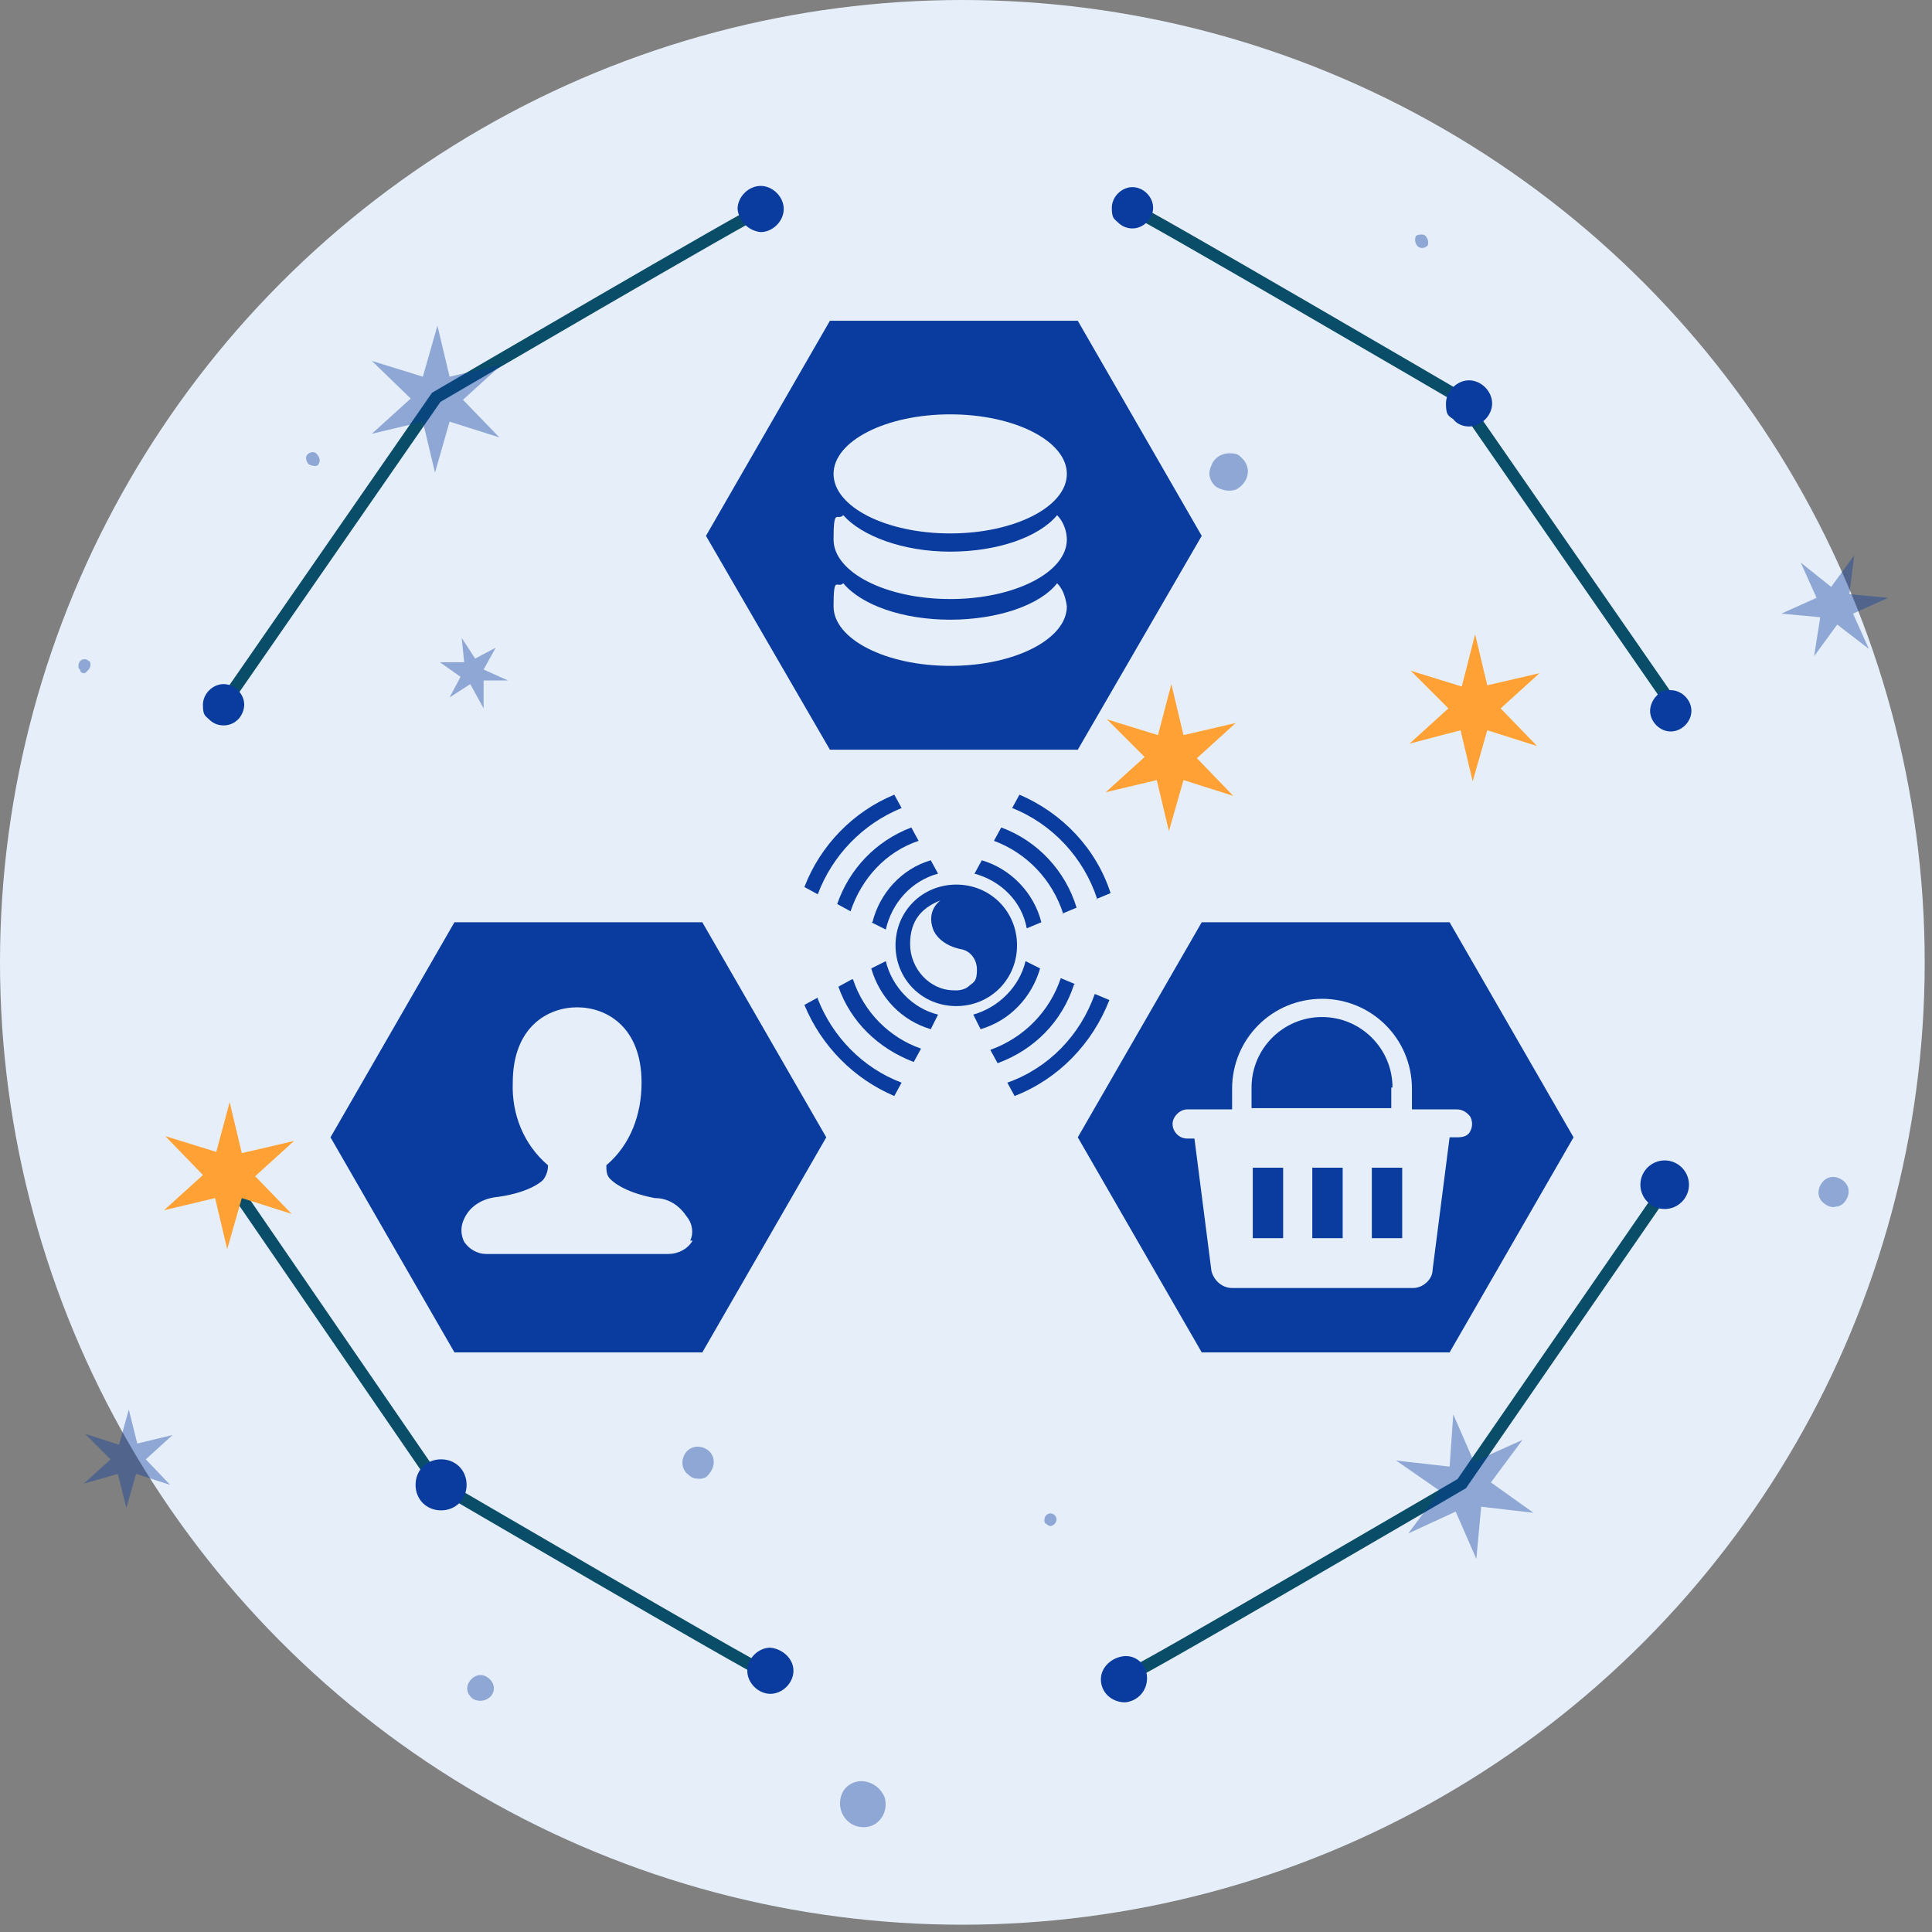 <?xml version="1.0" encoding="UTF-8"?>
<svg xmlns="http://www.w3.org/2000/svg" version="1.1" viewBox="0 0 159 159">
  <rect x="0" y="0" width="159" height="159" fill="#808080" stroke="none"/>
  <defs>
    <style>
      .cls-1, .cls-2 {
        fill: none;
      }

      .cls-3 {
        opacity: .4;
      }

      .cls-3, .cls-4 {
        fill: #0a3c9f;
      }

      .cls-5 {
        fill: #e6eff9;
      }

      .cls-6 {
        fill: #ffa135;
      }

      .cls-2 {
        stroke: #0a4d69;
      }
    </style>
  </defs>
  <!-- Generator: Adobe Illustrator 28.6.0, SVG Export Plug-In . SVG Version: 1.2.0 Build 709)  -->
  <g>
    <g id="_图层_1" data-name="图层_1">
      <g id="_页面-1" data-name="页面-1">
        <g id="constellation-open.ae5e4103">
          <circle id="_椭圆形" data-name="椭圆形" class="cls-5" cx="79.2" cy="79.2" r="79.2"/>
          <rect id="_矩形" data-name="矩形" class="cls-1" x="6.4" y="15.4" width="149" height="135"/>
          <path id="_路径" data-name="路径" class="cls-2" d="M63,17.1c-1.1.4-27.1,15.6-27.1,15.6l-17.6,25.4"/>
          <path id="_路径-2" data-name="路径" class="cls-2" d="M93,17.1c1.1.4,27.1,15.6,27.1,15.6l17.6,25.4"/>
          <path id="_路径-3" data-name="路径" class="cls-2" d="M93.2,137.7c1.1-.4,27.1-15.6,27.1-15.6l17.6-25.5"/>
          <path id="_路径-4" data-name="路径" class="cls-2" d="M63.1,137.7c-1.1-.4-27.1-15.6-27.1-15.6l-17.5-25.5"/>
          <path id="_路径-5" data-name="路径" class="cls-4" d="M18.4,59.7c.5,0,.9-.2,1.2-.5s.5-.8.5-1.2c0-.9-.8-1.7-1.7-1.7s-1.7.8-1.7,1.7.2.9.5,1.2.7.5,1.2.5h0Z"/>
          <path id="_路径-6" data-name="路径" class="cls-3" d="M36.9,91.9c1,0,1.9-.9,1.9-1.9s-.9-1.9-1.9-1.9-1.9.9-1.9,1.9.9,1.9,1.9,1.9h0Z"/>
          <path id="_路径-7" data-name="路径" class="cls-4" d="M63.4,139.4c1,0,1.9-.9,1.9-1.9,0-1-.9-1.8-1.9-1.9-1,0-1.9.9-1.9,1.9s.9,1.9,1.9,1.9h0Z"/>
          <path id="_路径-8" data-name="路径" class="cls-4" d="M36.3,124.3c1.2,0,2.1-.9,2.1-2.1s-.9-2.1-2.1-2.1-2.1.9-2.1,2.1.9,2.1,2.1,2.1Z"/>
          <path id="_路径-9" data-name="路径" class="cls-4" d="M62.6,19.1c1,0,1.9-.9,1.9-1.9s-.9-1.9-1.9-1.9-1.9.9-1.9,1.9c.1,1,.9,1.8,1.9,1.9Z"/>
          <path id="_路径-10" data-name="路径" class="cls-4" d="M93.2,18.8c.9,0,1.7-.8,1.7-1.7s-.8-1.7-1.7-1.7-1.7.8-1.7,1.7.2.9.5,1.2.7.5,1.2.5Z"/>
          <path id="_路径-11" data-name="路径" class="cls-4" d="M120.9,35.1c1,0,1.9-.9,1.9-1.9s-.9-1.9-1.9-1.9-1.9.9-1.9,1.9.2,1,.6,1.3c.3.4.8.6,1.3.6h0Z"/>
          <path id="_路径-12" data-name="路径" class="cls-4" d="M137,99.5c1.1,0,2-.9,2-2s-.9-2-2-2-2,.9-2,2,.9,2,2,2Z"/>
          <path id="_路径-13" data-name="路径" class="cls-4" d="M137.5,60.2c.9,0,1.7-.8,1.7-1.7s-.8-1.7-1.7-1.7-.9.2-1.2.5-.5.8-.5,1.2c0,.9.8,1.7,1.7,1.7h0Z"/>
          <path id="_路径-14" data-name="路径" class="cls-4" d="M92.6,140.1c1-.1,1.8-.9,1.8-2s-.9-1.9-1.9-1.8-1.9.9-1.9,1.9c0,1.1.9,1.9,2,1.9h0Z"/>
          <polygon id="_路径-15" data-name="路径" class="cls-3" points="36 26.8 37 31 41.3 30 38.1 32.9 41.1 36 37 34.7 35.8 38.9 34.8 34.7 30.6 35.7 33.8 32.8 30.6 29.7 34.8 31 36 26.8"/>
          <polygon id="_路径-16" data-name="路径" class="cls-3" points="119.6 116.4 121.3 120.3 125.3 118.5 122.7 122 126.2 124.5 121.9 124 121.5 128.3 119.8 124.4 115.9 126.2 118.5 122.7 114.9 120.2 119.3 120.7 119.6 116.4"/>
          <polygon id="_路径-17" data-name="路径" class="cls-6" points="96.4 56.3 97.4 60.5 101.7 59.5 98.5 62.4 101.5 65.5 97.4 64.2 96.2 68.4 95.2 64.2 91 65.2 94.2 62.3 91.1 59.2 95.3 60.5 96.4 56.3"/>
          <polygon id="_路径-18" data-name="路径" class="cls-6" points="121.4 52.2 122.4 56.4 126.7 55.4 123.5 58.3 126.5 61.4 122.4 60.1 121.2 64.3 120.2 60.1 116 61.2 119.2 58.3 116.1 55.2 120.3 56.5 121.4 52.2"/>
          <polygon id="_路径-19" data-name="路径" class="cls-6" points="18.9 90.7 19.9 94.9 24.2 93.9 21 96.8 24 99.9 19.9 98.6 18.7 102.8 17.7 98.6 13.5 99.6 16.7 96.7 13.6 93.5 17.8 94.8 18.9 90.7"/>
          <path id="_路径-20" data-name="路径" class="cls-3" d="M150.2,99.1c-.6-.4-.7-1.1-.3-1.7s1.1-.7,1.7-.3c.6.4.7,1.1.3,1.7-.2.3-.5.5-.8.5-.3.1-.6,0-.9-.2h0Z"/>
          <path id="_路径-21" data-name="路径" class="cls-3" d="M122.4,97.3c0,.8-.7,1.5-1.5,1.5s-1.5-.7-1.5-1.5.7-1.5,1.5-1.5,1.5.7,1.5,1.5h0Z"/>
          <path id="_路径-22" data-name="路径" class="cls-3" d="M56.7,121.4c-.6-.4-.7-1.2-.3-1.8.4-.6,1.2-.7,1.8-.3.6.4.7,1.2.3,1.8s-.5.5-.8.6c-.4,0-.7,0-1-.3h0Z"/>
          <path id="_路径-23" data-name="路径" class="cls-3" d="M116.7,20.3c-.2-.2-.3-.5-.2-.8,0-.1.2-.2.4-.2s.3,0,.4.1c.2.2.3.5.2.8-.2.2-.5.3-.8.1h0Z"/>
          <path id="_路径-24" data-name="路径" class="cls-3" d="M102.7,38.8c0,.6-.4,1.2-1,1.5-.6.2-1.3,0-1.7-.3-.5-.5-.6-1.1-.3-1.7.2-.6.8-1,1.5-1s.8.2,1.1.5c.2.2.4.6.4,1Z"/>
          <path id="_路径-25" data-name="路径" class="cls-3" d="M6.6,55.1c-.2,0-.2-.5,0-.7s.5-.2.7,0c.2,0,.2.5,0,.7,0,0-.2.2-.3.3-.2,0-.3,0-.4-.2h0Z"/>
          <path id="_路径-26" data-name="路径" class="cls-3" d="M38.9,139.8c-.5-.4-.6-1-.2-1.5.4-.5,1-.6,1.5-.2.5.4.6,1,.2,1.5-.4.4-1,.5-1.5.2h0Z"/>
          <path id="_路径-27" data-name="路径" class="cls-3" d="M71.6,150.3c-.7.2-1.5,0-2-.6s-.6-1.4-.3-2.1c.3-.7,1.1-1.1,1.8-1,.8.1,1.4.6,1.7,1.3.3,1-.2,2.1-1.2,2.4Z"/>
          <polygon id="_路径-28" data-name="路径" class="cls-3" points="38 52.5 39.1 54.2 40.8 53.3 39.8 55.1 41.8 56 39.8 56 39.8 58.3 38.7 56.3 37 57.4 37.9 55.7 36.2 54.5 38.2 54.5 38 52.5"/>
          <polygon id="_路径-29" data-name="路径" class="cls-3" points="10.6 116 11.3 118.8 14.2 118.1 12 120.1 14 122.2 11.2 121.3 10.4 124.1 9.7 121.3 6.9 122.1 9.1 120.1 7 118 9.8 118.9 10.6 116"/>
          <path id="_路径-30" data-name="路径" class="cls-3" d="M25.4,38.2c-.2-.2-.3-.6-.1-.8.2-.2.6-.3.8,0,.2.2.3.6.1.8,0,.2-.5.2-.8,0Z"/>
          <path id="_路径-31" data-name="路径" class="cls-3" d="M86.1,125.4c-.2,0-.2-.5,0-.7s.5-.2.7,0,.2.5,0,.7-.4.3-.7,0Z"/>
          <polygon id="_路径-32" data-name="路径" class="cls-3" points="152.6 45.7 152.2 48.9 155.4 49.2 152.5 50.5 153.8 53.4 151.2 51.4 149.3 54 149.8 50.8 146.6 50.5 149.5 49.2 148.2 46.3 150.7 48.3 152.6 45.7"/>
          <rect id="_矩形-2" data-name="矩形" class="cls-4" x="103.1" y="96.1" width="2.5" height="5.8"/>
          <path id="_路径-33" data-name="路径" class="cls-4" d="M114.6,89.5c0-3.2-2.6-5.8-5.8-5.8s-5.8,2.6-5.8,5.8v1.7h11.5v-1.7h.1Z"/>
          <rect id="_矩形-3" data-name="矩形" class="cls-4" x="108" y="96.1" width="2.5" height="5.8"/>
          <rect id="_矩形-4" data-name="矩形" class="cls-4" x="112.9" y="96.1" width="2.5" height="5.8"/>
          <path id="_形状" data-name="形状" class="cls-4" d="M119.3,75.9h-20.4l-10.2,17.7,10.2,17.7h20.4l10.2-17.7-10.2-17.7ZM119.9,93.6h-.6l-1.4,10.9c0,.8-.8,1.5-1.6,1.5h-14.9c-.8,0-1.5-.6-1.7-1.4l-1.4-10.9h-.6c-.7,0-1.2-.6-1.2-1.2s.6-1.2,1.2-1.2h3.7v-1.7c0-4.1,3.3-7.4,7.4-7.4s7.4,3.3,7.4,7.4v1.7h3.7c.4,0,.8.2,1.1.6.2.4.2.8,0,1.2s-.6.5-1.1.5h0Z"/>
          <path id="_形状-2" data-name="形状" class="cls-4" d="M57.8,75.9h-20.4l-10.2,17.7,10.2,17.7h20.4l10.2-17.7-10.2-17.7ZM57,102.1c-.4.7-1.2,1.1-2,1.1h-15c-.7,0-1.4-.4-1.8-1-.3-.6-.3-1.3,0-1.9.5-1.1,1.6-1.7,2.8-1.8,2.8-.4,3.7-1.4,3.7-1.4h0c.3-.4.4-.8.4-1.2-2-1.7-3-4.2-2.9-6.8,0-4.6,2.9-6.2,5.3-6.2s5.3,1.6,5.3,6.2c0,2.6-.9,5.1-2.9,6.8,0,.4,0,.9.4,1.2h0c0,0,.9,1,3.6,1.5,1.1,0,2,.6,2.6,1.5.5.6.6,1.4.3,2h0Z"/>
          <path id="_形状-3" data-name="形状" class="cls-4" d="M88.7,26.4h-20.4l-10.2,17.7,10.2,17.6h20.4l10.2-17.6-10.2-17.7ZM78.2,54.8c-5.3,0-9.6-2.2-9.6-4.9s.3-1.4.8-1.9c1.5,1.8,4.9,3,8.8,3s7.4-1.2,8.8-3c.5.5.7,1.2.8,1.9,0,2.7-4.3,4.9-9.6,4.9ZM78.2,49.3c-5.3,0-9.6-2.2-9.6-4.9s.3-1.5.8-2c1.5,1.7,4.9,3,8.8,3s7.3-1.2,8.8-3c.5.5.8,1.3.8,2,0,2.7-4.3,4.9-9.6,4.9h0ZM78.2,43.9c-5.3,0-9.6-2.2-9.6-4.9s4.3-4.9,9.6-4.9,9.6,2.2,9.6,4.9-4.3,4.9-9.6,4.9h0Z"/>
        </g>
      </g>
      <g>
        <path class="cls-4" d="M71.7,75.9l1.2.6c.5-2.2,2.1-4,4.3-4.6l-.6-1.1c-2.4.7-4.2,2.7-4.8,5.1Z"/>
        <path class="cls-4" d="M84.5,76.4l1.2-.5c-.6-2.4-2.5-4.4-4.9-5.1l-.6,1.1c2.2.6,3.9,2.3,4.3,4.5Z"/>
        <path class="cls-4" d="M72.9,79.1l-1.2.6c.7,2.4,2.5,4.3,4.9,5l.6-1.2c-2.1-.5-3.8-2.3-4.3-4.4Z"/>
        <path class="cls-4" d="M85.6,79.7l-1.2-.6c-.5,2.1-2.2,3.8-4.3,4.4l.6,1.2c2.4-.7,4.2-2.6,4.9-5Z"/>
        <path class="cls-4" d="M82.9,89.1l.6,1.1c3.6-1.4,6.4-4.3,7.8-7.9l-1.2-.5c-1.2,3.4-3.8,6.1-7.2,7.3Z"/>
        <path class="cls-4" d="M68.9,74.4l1.1.6c.9-2.7,2.9-4.9,5.6-5.8l-.6-1.1c-2.9,1.1-5.1,3.4-6.1,6.3Z"/>
        <path class="cls-4" d="M88.5,81l-1.2-.5c-.9,2.7-3,4.9-5.8,5.9l.6,1.1c3-1.1,5.3-3.4,6.3-6.5Z"/>
        <path class="cls-4" d="M87.4,75.2l1.2-.5c-.9-3-3.2-5.5-6.2-6.6l-.6,1.1c2.7,1,4.8,3.2,5.7,6Z"/>
        <path class="cls-4" d="M90.2,74l1.2-.5c-1.2-3.7-4-6.6-7.5-8.1l-.6,1.1c3.3,1.3,5.9,4.1,7,7.5Z"/>
        <path class="cls-4" d="M70.1,80.6l-1.1.6c1,2.9,3.3,5.1,6.2,6.2l.6-1.1c-2.6-.9-4.7-3-5.6-5.7Z"/>
        <path class="cls-4" d="M67.3,82.1l-1.1.6c1.4,3.4,4.1,6.1,7.4,7.5l.6-1.1c-3.2-1.2-5.7-3.8-6.9-6.9Z"/>
        <path class="cls-4" d="M74.2,66.5l-.6-1.1c-3.4,1.4-6.1,4.2-7.4,7.6l1.1.6c1.2-3.2,3.7-5.8,6.9-7.1Z"/>
        <path class="cls-4" d="M83.7,77.8c0-2.8-2.2-5-5-5s-5,2.2-5,5,2.2,5,5,5,5-2.2,5-5ZM79.8,81.1c-.5.5-1.3.4-1.3.4-2,0-3.6-1.8-3.6-3.8s1-3,2.5-3.6c0,0-1.2.8-.6,2.4,0,0,.4,1.2,2.2,1.6h0c.8.1,1.4.8,1.4,1.7s-.2,1-.6,1.3Z"/>
      </g>
    </g>
  </g>
</svg>